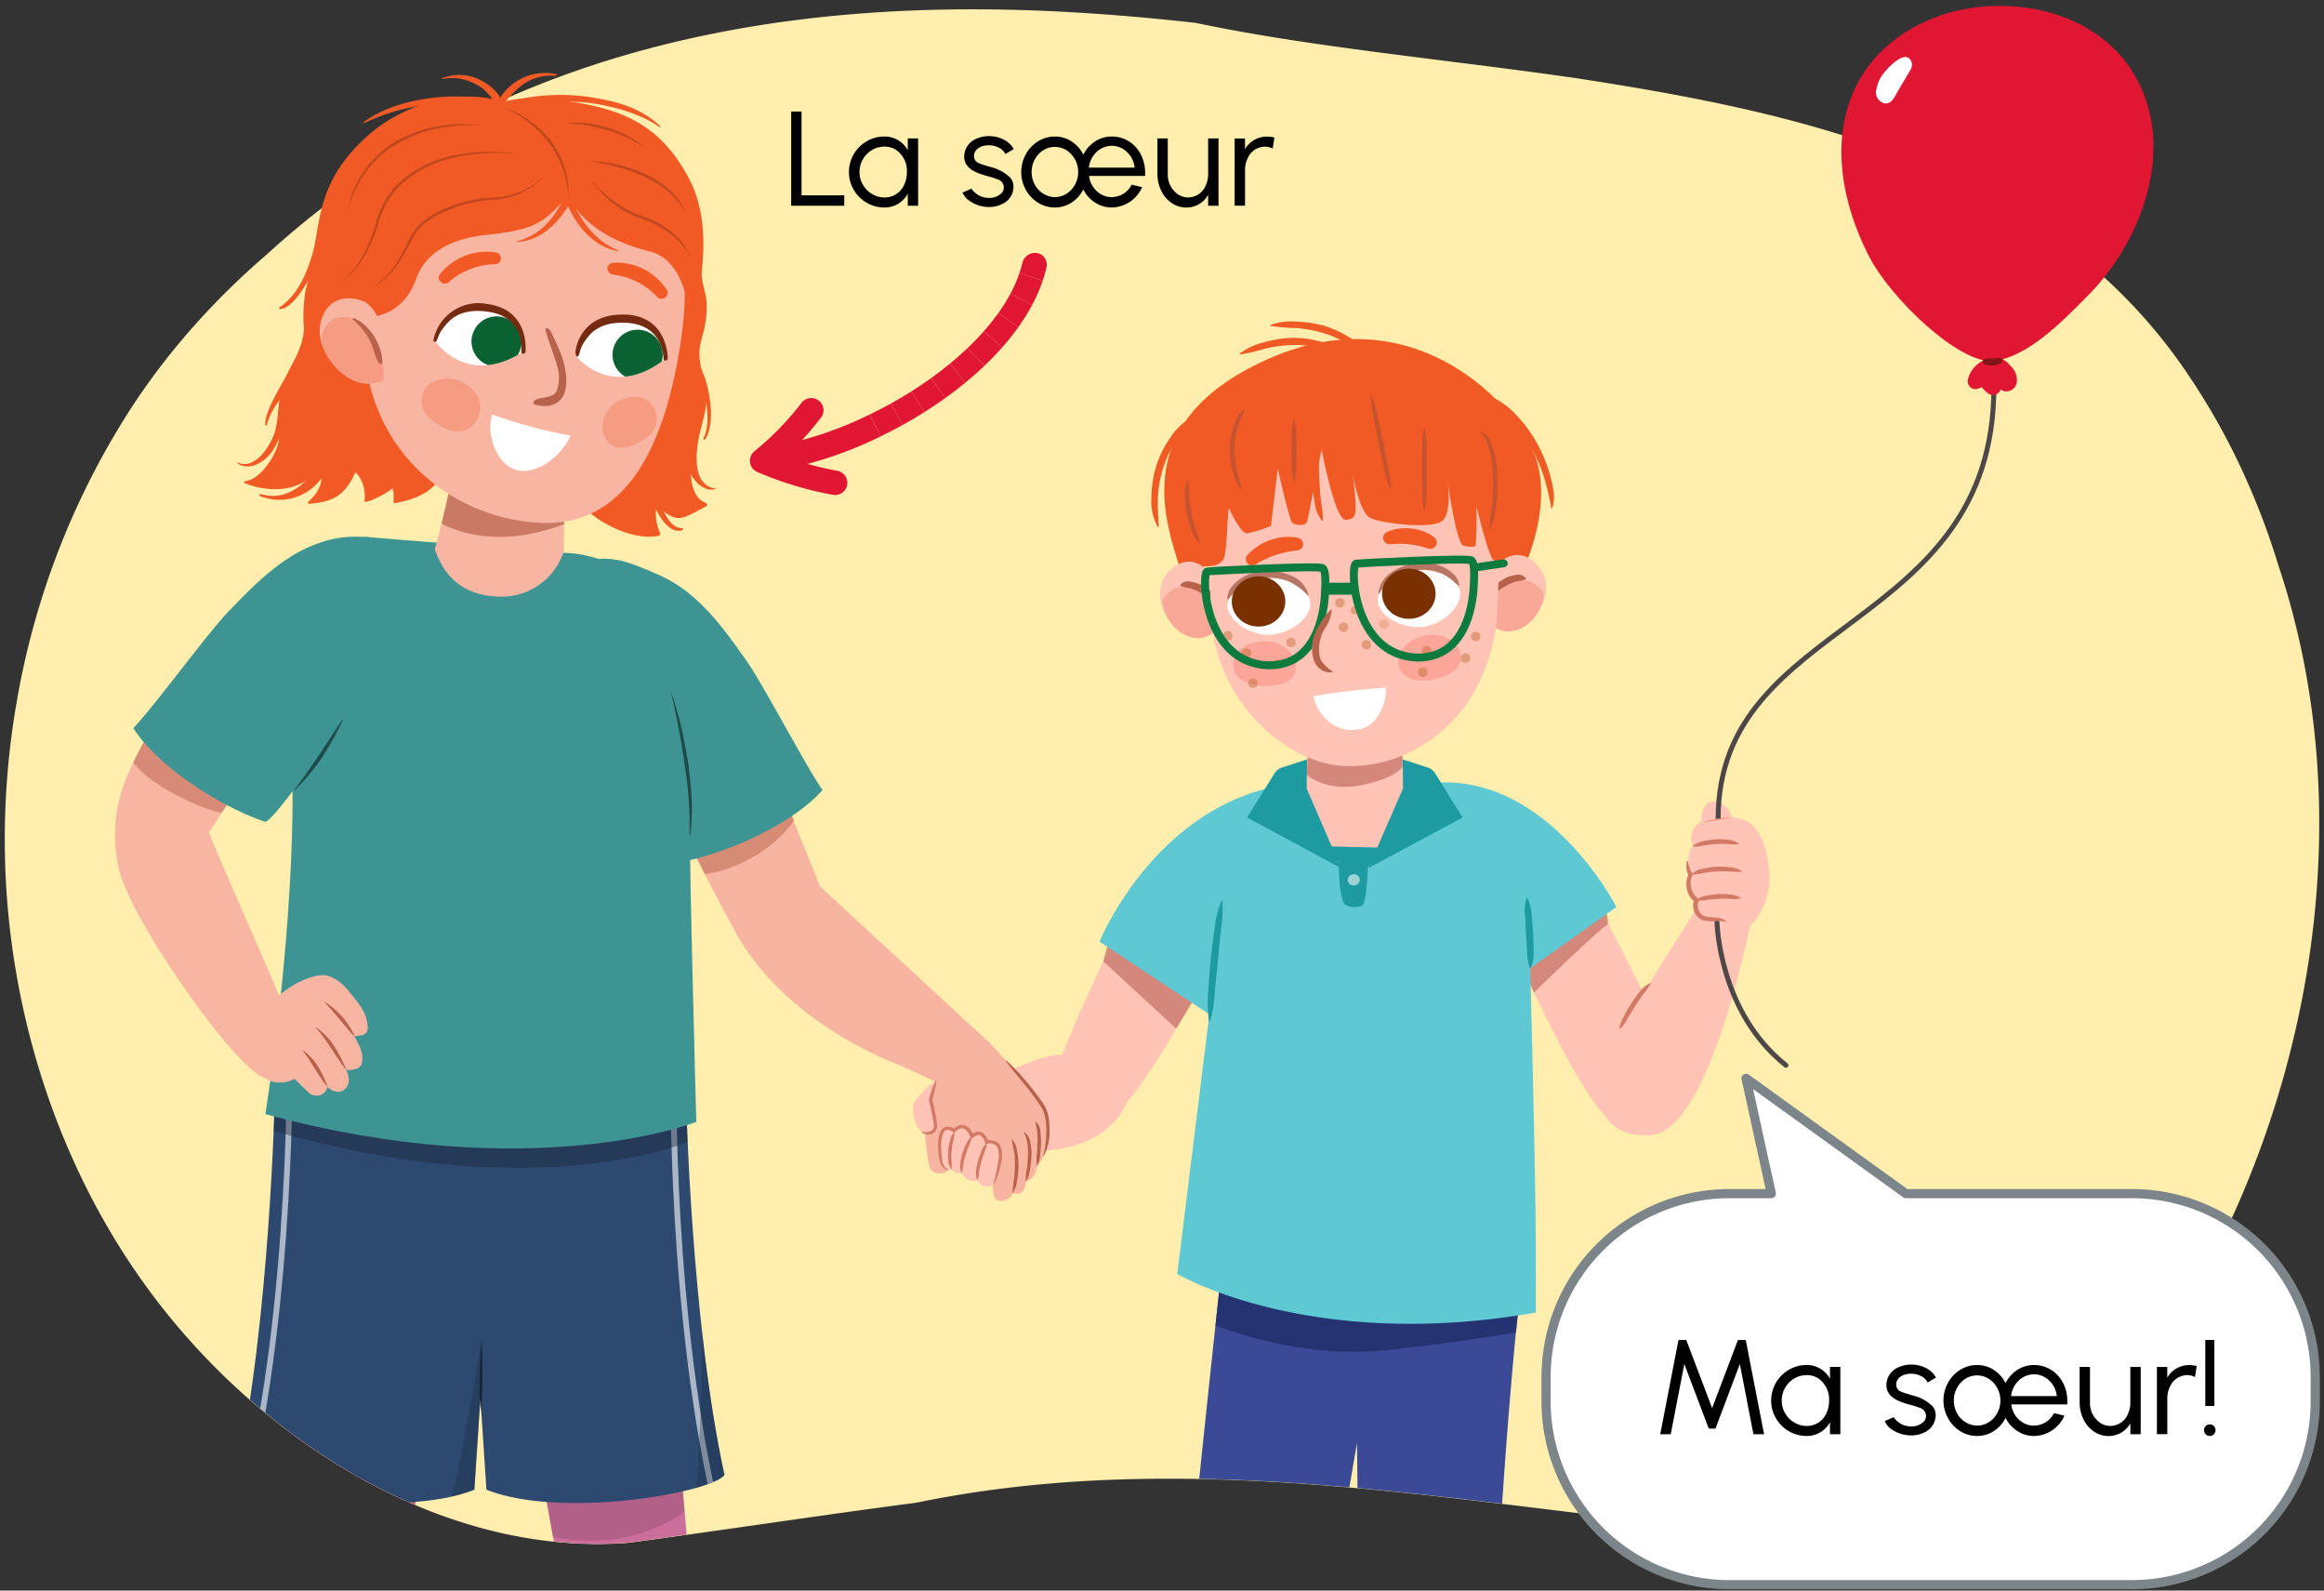 <svg xmlns="http://www.w3.org/2000/svg" xmlns:xlink="http://www.w3.org/1999/xlink" width="380" height="260" viewBox="0 0 380 260"><rect x="0" y="0" width="380" height="260" fill="#333333" stroke="none"/><defs><style>.cls-1,.cls-21,.cls-22,.cls-29,.cls-30,.cls-40,.cls-50,.cls-51{fill:none;}.cls-2{fill:#cc6e9c;}.cls-3{fill:#f8b5a2;}.cls-4{fill:#2e4970;}.cls-25,.cls-48,.cls-5{fill:#fff;}.cls-6{fill:#ffeeae;}.cls-7{clip-path:url(#clip-path);}.cls-8{fill:#ffc4b6;}.cls-9{fill:#c47166;opacity:0.73;}.cls-10{fill:#5ec8d3;}.cls-11{fill:#855025;}.cls-12{fill:#3b4a96;}.cls-13{fill:#253372;}.cls-14{fill:#f15a24;}.cls-15{fill:#f9a898;}.cls-16,.cls-37,.cls-47{fill:#b7624b;}.cls-17{fill:#f05a24;}.cls-18{fill:#fca69a;}.cls-19{fill:#b77665;}.cls-20{fill:#7a3100;}.cls-21,.cls-22{stroke:#0d7b3e;}.cls-21,.cls-22,.cls-29,.cls-48,.cls-50{stroke-linecap:round;}.cls-21,.cls-22,.cls-48,.cls-50{stroke-linejoin:round;}.cls-21{stroke-width:1.301px;}.cls-22{stroke-width:1.952px;}.cls-23{fill:#d37a66;}.cls-24{fill:#1e9aa1;}.cls-25{opacity:0.57;}.cls-26{fill:#c65330;}.cls-27,.cls-28{fill:#b55e23;}.cls-27{opacity:0.39;}.cls-28{opacity:0.21;}.cls-29,.cls-30{stroke:#4d4847;stroke-width:0.809px;}.cls-29,.cls-30,.cls-40,.cls-51{stroke-miterlimit:10;}.cls-31{fill:#f4896b;}.cls-32{clip-path:url(#clip-path-2);}.cls-33,.cls-34{fill:#995375;}.cls-33,.cls-37{opacity:0.5;}.cls-35{clip-path:url(#clip-path-3);}.cls-36{clip-path:url(#clip-path-4);}.cls-38{fill:#1f4a4a;}.cls-39{clip-path:url(#clip-path-5);}.cls-40{stroke:#abb6c6;stroke-width:0.944px;}.cls-41,.cls-42,.cls-43{fill:#172538;}.cls-41{opacity:0.4;}.cls-43{opacity:0.3;}.cls-44{fill:#3d9493;}.cls-45{fill:#f7b4a1;}.cls-46{clip-path:url(#clip-path-6);}.cls-47{opacity:0.7;}.cls-48{stroke:#7b858a;stroke-width:1.5px;}.cls-49{fill:#e01633;}.cls-50,.cls-51{stroke:#e01633;stroke-width:4px;}.cls-52{fill:#7f1517;}.cls-53{fill:#f69c83;}.cls-54{clip-path:url(#clip-path-7);}.cls-55{fill:#c1481d;}.cls-56{clip-path:url(#clip-path-8);}.cls-57{fill:#0a6232;}.cls-58{fill:#742b11;}.cls-59{clip-path:url(#clip-path-9);}</style><clipPath id="clip-path"><path class="cls-1" d="M2.812,114.261A128.357,128.357,0,0,1,21.779,66.179,113.91,113.91,0,0,1,31.808,53.166,124.127,124.127,0,0,1,43.5,41.687c37.42-34.194,84.879-42.4,131.829-39.68,6.726.38,13.445.982,20.174,1.733,12.6,2.653,26.446,4.4,40.7,6.2,7.128.9,14.358,1.8,21.585,2.849,36.728,5.658,77.139,14.2,100.151,48.687a110.9,110.9,0,0,1,8.46,14.942,120.775,120.775,0,0,1,6.163,16.068c12.393,37.147,6.649,78.694-10.445,112.436-7.329,14.5-16.714,24.634-27.444,31.525a74.643,74.643,0,0,1-17.019,8.046c-12.631,3.414-24.87,5.5-37.907,5.281-43.792-4.447-86.193-13.189-129.965-4.165q-7.744,1.011-15.534,2.123c-10.391,1.467-20.858,3-31.464,4.423-31.185,2.413-62.322-17.752-80.53-44.222C9.145,188.867,1.641,165.3.85,141.411A130.632,130.632,0,0,1,2.812,114.261Z"/></clipPath><clipPath id="clip-path-2"><path class="cls-2" d="M49.569,199.084s-8.31,94.768-9,105C47.363,308.235,57.08,306,57.08,306L75.738,201.961Z"/></clipPath><clipPath id="clip-path-3"><path class="cls-2" d="M107.759,199.084s8.31,94.768,9,105c-6.793,4.155-16.51,1.917-16.51,1.917L81.59,201.961Z"/></clipPath><clipPath id="clip-path-4"><path class="cls-3" d="M54.507,94.3s-21.683,5.605-33.552,32.165a24.6,24.6,0,0,0-1.466,15.8c1.873,7.572,16.387,28.866,22.592,33.3,5.767,4.118,4.892-7.668,4.892-9.076s-10.69-24.848-12.8-30.392c0,0,10.822-16.659,11.98-20s4.217-9.5,4.217-9.5Z"/></clipPath><clipPath id="clip-path-5"><path class="cls-4" d="M112.17,179.268l-33.616,1.315-33.617-1.315s-.81,36.756-6.3,61.846c2.5,3.037,26.944,7.192,38.93,2.4l.984-14.981.983,14.981c11.986,4.794,36.426.639,38.929-2.4C112.98,216.024,112.17,179.268,112.17,179.268Z"/></clipPath><clipPath id="clip-path-6"><path class="cls-3" d="M75.319,69.391A154.792,154.792,0,0,1,71.1,89.774c1.278,3.675,3.835,7.511,10.383,7.75a10.655,10.655,0,0,0,10.7-7.412L92.4,70.056Z"/></clipPath><clipPath id="clip-path-7"><path class="cls-3" d="M52.357,53.123c.706-4.006,3.8-5.111,7.054-3.889,1.731.649,3.452,4.328,3.769,6.661.113.83.616,5.927-.635,6.371-3.176,1.128-5.531-.074-7.547-2.133C53.408,58.508,51.9,55.712,52.357,53.123Z"/></clipPath><clipPath id="clip-path-8"><path class="cls-5" d="M94.355,58.4s5.855,7.061,14.477.223c0,0,.08-6.088-6.722-6.391A7.226,7.226,0,0,0,94.355,58.4Z"/></clipPath><clipPath id="clip-path-9"><path class="cls-5" d="M71.2,55.793s5.109,7.618,14.381,1.69c0,0,.7-6.048-6.038-7.04A7.229,7.229,0,0,0,71.2,55.793Z"/></clipPath></defs><g id="Guides_Delete_Me_" data-name="Guides (Delete Me)"><path class="cls-6" d="M2.812,114.279a128.392,128.392,0,0,1,18.966-48.09,114.143,114.143,0,0,1,10.03-13.015,124.137,124.137,0,0,1,11.7-11.48C80.924,7.5,128.383-.715,175.333,2.007c6.726.38,13.445.982,20.174,1.733,12.6,2.654,26.446,4.4,40.7,6.2,7.128.9,14.358,1.8,21.585,2.849,36.728,5.659,77.139,14.2,100.151,48.694a110.9,110.9,0,0,1,8.459,14.943A120.925,120.925,0,0,1,372.569,92.5c12.393,37.153,6.649,78.706-10.446,112.453-7.329,14.5-16.715,24.638-27.444,31.53a74.646,74.646,0,0,1-17.019,8.047c-12.631,3.414-24.871,5.5-37.908,5.282-43.791-4.448-86.192-13.19-129.964-4.165q-7.745,1.011-15.534,2.123c-10.391,1.467-20.858,3-31.465,4.424C71.6,254.605,40.468,234.438,22.26,207.964,9.144,188.9,1.64,165.327.849,141.432A130.661,130.661,0,0,1,2.812,114.279Z"/><g class="cls-7"><g id="prim"><path class="cls-8" d="M265.524,167.4l16.994-27.1,5.053,4.134s-6.966,40.19-17.531,41.108S259.093,174.519,265.524,167.4Z"/><path class="cls-8" d="M257.256,139.84s17.227,33.167,17.515,35.676-5.027,9.639-10.51,8.189S244.1,147.246,244.1,147.246Z"/><path class="cls-9" d="M247.113,152.778l3.674,9.492s11.024-10.717,11.943-11.023-1.838-7.349-1.838-7.349Z"/><path class="cls-8" d="M186.533,144.633s-8.7,17-12.929,27.98c-1.411,3.66-2.327,6.649-2.258,8.117.272,5.869,2.539,7.212,9.855,2.363s21.1-33.906,21.1-33.906Z"/><polygon class="cls-9" points="181.622 152.548 180.397 157.141 192.339 168.165 196.014 162.041 181.622 152.548"/><path class="cls-10" d="M179.785,153.926s9.952-24.65,33.836-26.028c8.957,1.608-13.933,39.195-13.933,39.195Z"/><path class="cls-10" d="M264.3,148.261s-11.674-22.889-31.272-20.133c-7.452,4.505,13.205,32.994,13.205,32.994Z"/><path class="cls-11" d="M195.006,203.921c4.558-.281,9.117-.256,13.676-.276l13.676-.044,13.676.046c4.558.014,9.117.015,13.675.274a.045.045,0,0,1,0,.089c-4.558.259-9.117.26-13.675.274l-13.676.046-13.676-.044c-4.559-.02-9.118,0-13.676-.276a.045.045,0,0,1,0-.089Z"/><path class="cls-12" d="M200.292,202.439s-7.34,66.01-11.4,114.238c14.5,2.661,18.831,1.378,18.831,1.378l14.163-82.179.88,81.72a38.334,38.334,0,0,0,19.291-1.378c2.795-75.328,6.469-104.571,6.469-104.571Z"/><path class="cls-13" d="M226.941,220.68c10.17-1.1,17.047-2.2,20.933-2.9.41-4.178.655-6.129.655-6.129l-36.093-6.89-12.606,1.872c-.266,2.43-.638,5.839-1.088,10.022C204.083,218.693,214.935,221.978,226.941,220.68Z"/><path class="cls-10" d="M250.213,158.213l-.421-2.182c-.053-8.107-5.391-25.9-16.42-28.133a192.656,192.656,0,0,0-20.823.345c-11.089,1.547-14.879,24.41-15,34.1h.624l-5.677,45.892s21.544,12.835,58.64,6.316C251.056,205.492,251.445,206.836,250.213,158.213Z"/><path class="cls-8" d="M228.872,115.5s.563,8.959.563,13.788c-1.464,4.124-13.124,5.22-15.842.615,0-5.157.481-10.913.481-10.913Z"/><path class="cls-8" d="M213.851,128.587,211.1,129.85l8.5,12.632,3.1.574s7.463-9.187,7.463-9.531,1.838-4.364,1.264-4.249-2.871-1.607-2.871-1.607Z"/><path class="cls-9" d="M213.927,122.922l-.306,3.675s3.215,3.062,9.339,1.684,6.393-3.139,6.393-3.139,0-4.057-.613-3.9S213.927,122.922,213.927,122.922Z"/><path class="cls-14" d="M193.426,94.546c-2.05-7.457-10.387-24.975,13.8-35.81s41,7.739,43.872,16.041-2.05,18.362-2.05,18.362S244,93,244,92.435s-1.914-12.522-1.914-12.522l-9.7-5.91L216.8,71.189l-3.28,3.236-10.524,5.628-6.15,10.835.136,5.487Z"/><path class="cls-8" d="M244.179,94.219c.718-3.321,4.465-4.995,7.32-1.737,3.192,3.641.043,9.8-4.295,10.106-1.64.116-3.316-1.026-4.567-2.473a10.451,10.451,0,0,1-1.357-1.995C240.146,95.918,244.179,94.219,244.179,94.219Z"/><path class="cls-15" d="M242.162,100.589c.044.053.085.108.13.16,1.251,1.448,2.927,2.59,4.567,2.473,2.993-.213,5.42-3.211,5.587-6.245-.019-.027-.034-.053-.053-.08C248.755,91.886,243.724,96.534,242.162,100.589Z"/><path class="cls-16" d="M249.48,94.668a5.256,5.256,0,0,1-1.463.366,6.67,6.67,0,0,0-1.331.52,13.463,13.463,0,0,0-1.31.726,2.774,2.774,0,0,1-1.486.644l-.1-.105a2.136,2.136,0,0,1,.968-1.385,7.523,7.523,0,0,1,1.4-.935,5.219,5.219,0,0,1,1.674-.506,1.59,1.59,0,0,1,1.686.539Z"/><path class="cls-8" d="M198.313,95.31c-.718-3.321-4.464-5-7.319-1.738-3.192,3.642-.043,9.8,4.295,10.106,1.64.117,3.316-1.025,4.566-2.473a10.353,10.353,0,0,0,1.357-1.994C202.346,97.008,198.313,95.31,198.313,95.31Z"/><path class="cls-15" d="M200.331,101.68c-.044.053-.085.107-.131.16-1.25,1.447-2.926,2.59-4.566,2.473-2.994-.214-5.42-3.211-5.588-6.246.019-.027.034-.053.054-.08C193.738,92.976,198.769,97.625,200.331,101.68Z"/><path class="cls-16" d="M192.968,95.622a1.593,1.593,0,0,1,1.687-.538,5.18,5.18,0,0,1,1.673.5,7.523,7.523,0,0,1,1.4.935,2.136,2.136,0,0,1,.968,1.386l-.1.105a2.778,2.778,0,0,1-1.486-.644,13.689,13.689,0,0,0-1.31-.727,6.689,6.689,0,0,0-1.331-.519,5.253,5.253,0,0,1-1.463-.367Z"/><path class="cls-17" d="M219.088,57.745c-1.469-.222-2.7-.771-4.057-1.033a17.315,17.315,0,0,0-4.084-.294,21.269,21.269,0,0,0-4.086.575,32.44,32.44,0,0,1-4.112.965l-.058-.131A10,10,0,0,1,206.6,55.98a18.491,18.491,0,0,1,4.3-.738,15.62,15.62,0,0,1,4.366.439,8,8,0,0,1,3.889,1.936Z"/><path class="cls-17" d="M223.369,58.119c-1.335-.659-2.343-1.561-3.556-2.229a17.385,17.385,0,0,0-3.8-1.548,21.483,21.483,0,0,0-4.071-.722,32.82,32.82,0,0,1-4.218-.352l-.014-.142A10.009,10.009,0,0,1,212,52.575a18.617,18.617,0,0,1,4.326.634,15.665,15.665,0,0,1,4.023,1.772,8.1,8.1,0,0,1,3.118,3.037Z"/><path class="cls-17" d="M189.327,86.2a8.919,8.919,0,0,1-1.048-5.041,17.749,17.749,0,0,1,.826-5.126,17.134,17.134,0,0,1,2.35-4.641,10.25,10.25,0,0,1,3.84-3.425l.089.112c-.995,1.425-2.171,2.529-3.07,3.911a18.264,18.264,0,0,0-2.088,4.4,19.13,19.13,0,0,0-.891,4.807,23.991,23.991,0,0,0,.017,2.458l.109,2.493Z"/><path class="cls-17" d="M253.641,83.074a25.037,25.037,0,0,0-.539-2.662c-.2-.88-.43-1.755-.707-2.617a27.361,27.361,0,0,0-2.207-4.95,25.047,25.047,0,0,0-3.129-4.4c-1.235-1.33-2.642-2.4-3.988-3.735l.071-.124a11.891,11.891,0,0,1,4.677,3.14,22.827,22.827,0,0,1,3.394,4.543,24.348,24.348,0,0,1,2.191,5.215,20.235,20.235,0,0,1,.608,2.77,5.709,5.709,0,0,1-.231,2.853Z"/><path class="cls-8" d="M244.815,100.034c-.764,15.044-11.959,25.608-24.875,25.186-9.407-.308-21.494-10.423-22-25.468-.514-15.2,6.11-28.561,22.041-28.019C245.361,72.6,245.586,84.845,244.815,100.034Z"/><path class="cls-14" d="M226.764,86.969a6.9,6.9,0,0,1,1.95-.55,8.152,8.152,0,0,1,2.035-.027,7.77,7.77,0,0,1,3.759,1.434,1.051,1.051,0,0,1-.942,1.844l-.041-.013a15.7,15.7,0,0,0-3.064-.678,14.333,14.333,0,0,0-1.553-.086c-.522,0-1.044.038-1.582.076l-.045,0a1.052,1.052,0,0,1-.517-2Z"/><path class="cls-14" d="M203.963,90.733a9.349,9.349,0,0,1,6.028-2.946,7.7,7.7,0,0,1,2.278.145,1.035,1.035,0,0,1-.091,2.033l-.041,0c-.618.087-1.22.161-1.81.293a16,16,0,0,0-1.742.46,15.481,15.481,0,0,0-3.29,1.558l-.026.016a1.03,1.03,0,0,1-1.306-1.564Z"/><path class="cls-18" d="M211.877,109.039c0,2.331-2.264,3.095-5.057,3.095s-5.194-1.186-5.194-3.517,2.4-3.8,5.194-3.8S211.877,106.707,211.877,109.039Z"/><path class="cls-18" d="M238.8,106.911c.485,2.278-1.568,3.523-4.3,4.138s-5.319-.014-5.8-2.291,1.555-4.24,4.283-4.856S238.315,104.634,238.8,106.911Z"/><path class="cls-5" d="M238.769,96.78c.236,2.4-2.95,5.4-6.257,5.7s-6.971-1.728-7.207-4.128,2.415-4.9,5.722-5.193S238.532,94.379,238.769,96.78Z"/><path class="cls-19" d="M238.473,95.773a15.242,15.242,0,0,0-1.459-1.251,6.188,6.188,0,0,0-1.6-.912,7.711,7.711,0,0,0-3.672-.391,8.464,8.464,0,0,0-3.554,1.13,9.982,9.982,0,0,0-2.668,2.678l-.007.009a.073.073,0,0,1-.1.017.078.078,0,0,1-.03-.062,4.623,4.623,0,0,1,2.24-3.5,8.7,8.7,0,0,1,3.988-1.428,7.768,7.768,0,0,1,4.22.557,6.4,6.4,0,0,1,1.806,1.19,2.981,2.981,0,0,1,.972,1.91.075.075,0,0,1-.128.058Z"/><path class="cls-5" d="M214.762,113.82a107.605,107.605,0,0,1,11.7-1.407c.518.148-.148,6.07-4.293,6.81S215.355,116.559,214.762,113.82Z"/><path class="cls-14" d="M216.1,73.444s2.181,11.758,3.975,11.534,1.918-.479,1.115-7.456c0,0,1.158,6.659,2.985,7.175,1.322.767,9.472,1.811,11.465.579s.984-7.088.984-7.088,1.451,10.537,2.612,10.955a3.533,3.533,0,0,0,1.684.221.456.456,0,0,0,.382-.434,53.452,53.452,0,0,0,.094-5.922c-.182-1.488,1.936,8.182,2.87,8.583s2.87-.985,2.87-.985a26.545,26.545,0,0,1,.29-5.47c.474-3.261-12.692-17.738-30.221-17.746S191.41,82.251,191.3,84.88c-.068,1.565,2.51,3.471,5.684,7.7,0,0,3.019.2,3.281-1.829s.2-1.156.2-1.156l.41-6.671s1.927,4.3,3.025,4.258a18.8,18.8,0,0,0,3.91-1.221l1.123-9.349s1.825,8.179,2.335,8.78,2.291.6,2.476-.179S216.1,73.444,216.1,73.444Z"/><path class="cls-17" d="M215.3,72.883a8.889,8.889,0,0,1,.347,3.087c.034,1.021.057,2.04.126,3.053.045,1.014.119,2.026.238,3.025a17.714,17.714,0,0,1,.309,3.044l-.133.054a5.4,5.4,0,0,1-1.21-2.935,23.634,23.634,0,0,1-.379-3.124c-.048-1.044-.06-2.086-.007-3.126a6.841,6.841,0,0,1,.566-3.089Z"/><ellipse class="cls-20" cx="230.359" cy="97.052" rx="4.378" ry="4.105"/><path class="cls-5" d="M200.691,99.035c.117,2.409,3.707,4.912,7.022,4.722s6.644-2.729,6.527-5.138-3.106-4.491-6.42-4.3S200.574,96.626,200.691,99.035Z"/><path class="cls-19" d="M200.7,97.962a2.975,2.975,0,0,1,.683-2.032,6.407,6.407,0,0,1,1.612-1.441,7.76,7.76,0,0,1,4.094-1.167,8.69,8.69,0,0,1,4.154.829,4.626,4.626,0,0,1,2.727,3.137.073.073,0,0,1-.124.064l-.008-.009a9.961,9.961,0,0,0-3.031-2.259,8.469,8.469,0,0,0-3.681-.6,7.708,7.708,0,0,0-3.576.924,6.166,6.166,0,0,0-1.451,1.136A15.271,15.271,0,0,0,200.837,98l0,0a.075.075,0,0,1-.135-.038Z"/><ellipse class="cls-20" cx="205.785" cy="98.315" rx="4.378" ry="4.105"/><line class="cls-21" x1="245.874" y1="92.084" x2="241.159" y2="92.77"/><line class="cls-21" x1="217.207" y1="96.234" x2="220.897" y2="96.234"/><line class="cls-22" x1="217.207" y1="96.234" x2="220.897" y2="96.234"/><path class="cls-23" d="M264.792,168.183a5.47,5.47,0,0,1,.788-2.158c.345-.68.729-1.339,1.134-1.987a18.241,18.241,0,0,1,1.353-1.862,4.194,4.194,0,0,1,1.79-1.474l.06.074a15.777,15.777,0,0,1-1.3,1.829c-.435.6-.847,1.22-1.241,1.854s-.792,1.268-1.181,1.909a7.166,7.166,0,0,1-1.317,1.856Z"/><path class="cls-24" d="M197.7,166.936a18.143,18.143,0,0,1-.117-4.992c.086-1.658.219-3.312.371-4.965.176-1.651.357-3.3.613-4.946a16.816,16.816,0,0,1,1.2-4.857l.141.027a26.618,26.618,0,0,1-.3,4.962l-.481,4.928-.489,4.932a20.9,20.9,0,0,1-.793,4.919Z"/><path class="cls-24" d="M249.749,146.839a6.411,6.411,0,0,1,.684,2.805c.113.945.181,1.895.247,2.846.043.951.077,1.905.062,2.862a5.93,5.93,0,0,1-.457,2.865l-.143-.008a8.487,8.487,0,0,1-.446-2.827l-.191-2.825-.126-2.836a6.8,6.8,0,0,1,.227-2.87Z"/><path class="cls-24" d="M220.377,148.117a4.148,4.148,0,0,0,2.2,0c1.148-.124,1.148-9.244,1.148-9.244l-4.785-.1S218.54,147.868,220.377,148.117Z"/><path class="cls-24" d="M239.151,133.64l-4.481-7.219a2.262,2.262,0,0,0-1.227-.96l-4.09-1.323.06,4.733-4.226,9.687-7.435-.193-4.1-9.464.061-4.763-4.091,1.323a2.262,2.262,0,0,0-1.227.96l-4.481,7.219,15.368,8.267-.507-1.17,4.181,1.553.937-.775-.171.392Z"/><ellipse class="cls-25" cx="221.353" cy="143.821" rx="0.995" ry="0.919"/><path class="cls-26" d="M224.232,64.5a18.461,18.461,0,0,1,1.095,3.844l.85,3.9.755,3.914a19.492,19.492,0,0,1,.515,3.964l-.093.019a19.486,19.486,0,0,1-1.093-3.845l-.852-3.894-.757-3.914a18.342,18.342,0,0,1-.513-3.964Z"/><path class="cls-26" d="M232.96,70.024a13.094,13.094,0,0,1,.3,3.33l.041,3.33-.044,3.33a13.861,13.861,0,0,1-.3,3.331h-.095a13.862,13.862,0,0,1-.3-3.331l-.043-3.33.04-3.33a13.1,13.1,0,0,1,.305-3.33Z"/><path class="cls-26" d="M211.64,68.608a7.625,7.625,0,0,1,.3,2.526c.029.842.033,1.685.041,2.527-.009.842-.015,1.684-.044,2.526a8.037,8.037,0,0,1-.3,2.526h-.095a8.037,8.037,0,0,1-.3-2.526c-.029-.842-.036-1.684-.044-2.526.008-.842.012-1.685.04-2.527a7.626,7.626,0,0,1,.3-2.526Z"/><path class="cls-26" d="M203.553,66.839c-.4,1.1-.9,2.095-1.2,3.188a13.024,13.024,0,0,0-.494,3.322,14.256,14.256,0,0,0,.328,3.354c.221,1.116.655,2.151.85,3.33l-.086.041a7.812,7.812,0,0,1-.9-1.525,12.85,12.85,0,0,1-.543-1.687,13.18,13.18,0,0,1-.433-3.53,12.144,12.144,0,0,1,.606-3.512,6.292,6.292,0,0,1,1.8-3.041Z"/><path class="cls-26" d="M194.3,78.3a22.058,22.058,0,0,1,.153,2.7,21.436,21.436,0,0,0,.335,2.648,22.107,22.107,0,0,0,.634,2.595,19.46,19.46,0,0,1,.787,2.593l-.084.045a6.229,6.229,0,0,1-1.363-2.413,16.73,16.73,0,0,1-.745-2.677,16.149,16.149,0,0,1-.267-2.767,5.613,5.613,0,0,1,.456-2.738Z"/><path class="cls-26" d="M243.434,86.538c.136-.682.179-1.374.284-2.054.089-.685.19-1.368.254-2.058a33.134,33.134,0,0,0,.133-4.142,19.522,19.522,0,0,0-.4-4.091,11.131,11.131,0,0,0-.615-1.925,1.779,1.779,0,0,0-.208-.453l-.227-.45c-.159-.3-.392-.532-.584-.843l.057-.077A3.874,3.874,0,0,1,243.63,72a8.77,8.77,0,0,1,.74,2.034,20.224,20.224,0,0,1,.519,4.231,33.036,33.036,0,0,1-.232,4.232,9.412,9.412,0,0,1-1.138,4.081Z"/><path class="cls-8" d="M160.722,176.757c4.723-1.415,10.033-5.3,15.2-4.138,0,0,12.794-.947,8.056,8.214s-18.207,7.139-18.207,7.139Z"/><circle class="cls-27" cx="221.499" cy="99.755" r="0.649"/><circle class="cls-27" cx="219.093" cy="98.534" r="0.777"/><circle class="cls-27" cx="223.408" cy="105.392" r="0.777"/><circle class="cls-27" cx="219.685" cy="102.531" r="0.777"/><circle class="cls-27" cx="200.76" cy="103.925" r="0.777"/><circle class="cls-27" cx="233.305" cy="106.38" r="0.777"/><circle class="cls-27" cx="232.639" cy="109.896" r="0.777"/><circle class="cls-27" cx="239.634" cy="107.565" r="0.777"/><circle class="cls-27" cx="211.098" cy="105.011" r="0.777"/><circle class="cls-27" cx="204.88" cy="111.673" r="0.777"/><circle class="cls-27" cx="203.807" cy="106.75" r="0.777"/><circle class="cls-27" cx="208.841" cy="108.564" r="0.777"/><circle class="cls-28" cx="226.31" cy="102.05" r="0.777"/><circle class="cls-27" cx="241.295" cy="104.04" r="0.777"/><path class="cls-21" d="M216.66,96.516s.274-3.236-.41-3.658-17.9.422-18.861.562-.683,14.915,9.978,15.337C216.8,108.9,216.66,96.516,216.66,96.516Z"/><path class="cls-21" d="M240.988,95.25s.273-3.237-.41-3.659-17.9.422-18.861.563-.683,14.915,9.977,15.337C241.125,107.632,240.988,95.25,240.988,95.25Z"/><path class="cls-16" d="M217.751,99.71a5.772,5.772,0,0,1-1.049,2.9,7.05,7.05,0,0,0-.966,2.608,6.13,6.13,0,0,0-.031,1.377,4.082,4.082,0,0,0,.265,1.283,5.57,5.57,0,0,0,1.931,1.86l-.022.141a2.725,2.725,0,0,1-2.844-1.529,4.55,4.55,0,0,1-.46-1.639,7.293,7.293,0,0,1-.007-1.645,7.159,7.159,0,0,1,1.224-2.992,10.638,10.638,0,0,1,1.828-2.424Z"/><path class="cls-8" d="M278.272,136.7c0-.964-.059-1.927-.059-2.89a3.112,3.112,0,0,1,.694-2.179,2.093,2.093,0,0,1,2.536-.337,4.031,4.031,0,0,1,1.682,2.161,7.773,7.773,0,0,1-.077,5.159,1.1,1.1,0,0,1-1.3.8c-.016.428-.017.857-.039,1.285a1.261,1.261,0,0,1-1.983,1.046,8.617,8.617,0,0,1-.311.94c-.172.42-.953.595-1.039,0A40.643,40.643,0,0,1,278.272,136.7Z"/><path class="cls-8" d="M276.837,138.324a2.985,2.985,0,0,1,1.765-4.172c1.725-.614,5.005-.881,6.92.041,3.465,1.667,3.954,8.295,3.768,10.1a11.132,11.132,0,0,1-3.78,7.721c-1.033.848-3.1.331-3.744.64-2.015.973-.35-.982-1.172-1.823-.309-.316-.886-.116-1.283-.307a2.945,2.945,0,0,1-1.222-1.032,2.637,2.637,0,0,1-.237-2.5c-.046.1-.933-1.034-.984-1.131a2.884,2.884,0,0,1-.367-2.642,2.23,2.23,0,0,0,.11-.3c-.013-.019-.033-.03-.043-.052C275.6,140.65,276.342,138.546,276.837,138.324Z"/><path class="cls-29" d="M280.739,150.6s.224,14.771,11.286,23.537"/><path class="cls-30" d="M280.933,133.873c0-33.218,45.093-30.383,45.093-70.653"/><path class="cls-23" d="M276.82,138.28a3.422,3.422,0,0,1,1.777-.789,12.044,12.044,0,0,1,1.919-.288,10.3,10.3,0,0,1,1.947.061,3.358,3.358,0,0,1,1.845.628l-.025.092a7.634,7.634,0,0,1-1.88-.025,14.609,14.609,0,0,0-1.836.027c-.613.032-1.224.106-1.834.2a6.21,6.21,0,0,1-1.879.187Z"/><path class="cls-23" d="M276.592,142.866a3.783,3.783,0,0,1,1.943-.876,11.858,11.858,0,0,1,2.106-.315,11.5,11.5,0,0,1,2.131.077,4.056,4.056,0,0,1,2.027.648l-.024.093a8.97,8.97,0,0,1-2.067-.046,15.65,15.65,0,0,0-2.02.011,17.05,17.05,0,0,0-2.012.222,8.778,8.778,0,0,1-2.046.274Z"/><path class="cls-23" d="M277.434,147.092a3.2,3.2,0,0,1,1.724-.707,12.087,12.087,0,0,1,1.839-.232,11.284,11.284,0,0,1,1.856.07,3.344,3.344,0,0,1,1.776.559l-.02.094a5.974,5.974,0,0,1-1.809.042c-.589-.02-1.178-.019-1.766.019-.588.018-1.176.075-1.763.143a5.557,5.557,0,0,1-1.806.1Z"/><path class="cls-23" d="M275.942,140.665c.1.39.206.771.314,1.133a2.884,2.884,0,0,0,.429.939l.124.154-.084.194a3.154,3.154,0,0,0,.914,3.756l.26.175-.123.3a1.881,1.881,0,0,0-.028,1.459,1.845,1.845,0,0,0,1.036,1.017,8.987,8.987,0,0,0,1.7.189,5.7,5.7,0,0,1,.923.153,1.365,1.365,0,0,1,.826.517l-.073.062a3.961,3.961,0,0,0-1.695-.127,7.175,7.175,0,0,1-1.891-.127,2.5,2.5,0,0,1-1.521-1.386,2.659,2.659,0,0,1,0-2.057l.136.471a3.492,3.492,0,0,1-1.369-2.173,4.051,4.051,0,0,1,.315-2.509l.04.347a2.453,2.453,0,0,1-.428-1.253,3.612,3.612,0,0,1,.1-1.231Z"/><path class="cls-31" d="M283.175,133.629a16.88,16.88,0,0,0-4.888.833"/></g><polygon class="cls-3" points="52.847 328.195 71.593 221.946 48.884 215.583 39.263 327.487 52.847 328.195"/><path class="cls-2" d="M49.569,199.084s-8.31,94.768-9,105C47.363,308.235,57.08,306,57.08,306L75.738,201.961Z"/><g class="cls-32"><path class="cls-33" d="M44.806,236.927l-.8,9.11s8.95,8.555,24.26,4.921L69.9,238.526Z"/></g><path class="cls-34" d="M47.44,259.642q.093,2.07.107,4.142H47.5a4.035,4.035,0,0,1-.333-1.027c-.075-.344-.078-.689-.12-1.033.022-.346.01-.691.065-1.038a3.99,3.99,0,0,1,.282-1.043Z"/><polygon class="cls-3" points="104.481 328.195 85.735 221.946 108.444 215.583 118.064 327.487 104.481 328.195"/><path class="cls-2" d="M107.759,199.084s8.31,94.768,9,105c-6.793,4.155-16.51,1.917-16.51,1.917L81.59,201.961Z"/><g class="cls-35"><path class="cls-33" d="M112.522,236.927l.8,9.11s-8.95,8.555-24.26,4.921l-1.63-12.432Z"/></g><path class="cls-3" d="M54.507,94.3s-21.683,5.605-33.552,32.165a24.6,24.6,0,0,0-1.466,15.8c1.873,7.572,16.387,28.866,22.592,33.3,5.767,4.118,4.892-7.668,4.892-9.076s-10.69-24.848-12.8-30.392c0,0,10.822-16.659,11.98-20s4.217-9.5,4.217-9.5Z"/><g class="cls-36"><path class="cls-37" d="M43.527,123.06c-2.081-1.558-6.3,2.228-8.616,1.1-2.036-.993-2.359-6.731-4.089-8.2-1.665-1.419-2.852-3.388-5.22-3.421-1.919-.027-5.352,5.884-5.276,8.21.165,5,6.69,8.392,10.33,10.118,2.5,1.185,7.286,3.221,10.244,1.724C42.694,131.68,45.206,124.315,43.527,123.06Z"/></g><path class="cls-38" d="M112.758,136.759q-.175-6.669-.246-13.339h.061c.128.554.189,1.109.285,1.663l.176,1.665c.116,1.109.15,2.221.183,3.332.009,1.112.016,2.223-.059,3.337l-.114,1.67c-.077.557-.117,1.114-.225,1.672Z"/><path class="cls-4" d="M112.17,179.268l-33.616,1.315-33.617-1.315s-.81,36.756-6.3,61.846c2.5,3.037,26.944,7.192,38.93,2.4l.984-14.981.983,14.981c11.986,4.794,36.426.639,38.929-2.4C112.98,216.024,112.17,179.268,112.17,179.268Z"/><g class="cls-39"><path class="cls-40" d="M47.367,171.683s.63,41.039-7.36,73.385"/><path class="cls-40" d="M110.122,174.837s-.631,41.039,7.36,73.385"/><path class="cls-41" d="M114.248,178.813l.319,7.032s-25.41,12.465-72.554-1.758l.16-6.872Z"/><path class="cls-42" d="M78.557,232.538c-.166-2.24-.149-4.477-.147-6.715.056-2.237.1-4.475.324-6.709.167,2.24.149,4.477.147,6.715C78.823,228.066,78.781,230.3,78.557,232.538Z"/><path class="cls-43" d="M78.61,219.54S76.266,235.1,73.6,245.856l5.327-.214Z"/><path class="cls-43" d="M120.176,241.79l-6.393,2.557s2.131-26.954.32-40.059Z"/></g><path class="cls-44" d="M92.208,90.382s20.6-.608,20.393,27.126c-.131,17.4,1.256,65.885,1.256,65.885s-26.863,10.572-70.469-1.276c0,0,6.126-37.468,4.007-64.864C45.266,89.714,60.826,87.858,60.826,87.858Z"/><path class="cls-44" d="M47.736,90.881c-3.956,2.423-7.221,5.8-10.439,9.144-3.31,3.436-12.186,15.566-15.5,19,4.058,6.35,14.357,12.9,21.506,15.284,1.52.507,17.552-23.317,21.574-30.488.853-1.522,1.8-6.485,1.979-8.221a7.538,7.538,0,0,0-4.525-7.372,8.793,8.793,0,0,0-3.28-.468,17.229,17.229,0,0,0-5.494.572A22.251,22.251,0,0,0,47.736,90.881Z"/><path class="cls-38" d="M48.115,129.176c.333-.5.7-.961,1.034-1.453.355-.47.7-.94,1.037-1.422.666-.962,1.346-1.906,1.985-2.88.66-.961,1.275-1.951,1.928-2.928l.956-1.484c.345-.484.648-.991,1.009-1.473l.056.026a48.192,48.192,0,0,1-3.44,6.2,35.709,35.709,0,0,1-4.522,5.457Z"/><path class="cls-45" d="M112.154,136.795c1.706,3.73,4.928,9.543,7.692,14.834,8.293,15.874,27.214,22.46,27.214,22.46l8.807,4.059,6.158-7.473-27.944-25.786-6.622-16.452Z"/><path class="cls-3" d="M75.319,69.391A154.792,154.792,0,0,1,71.1,89.774c1.278,3.675,3.835,7.511,10.383,7.75a10.655,10.655,0,0,0,10.7-7.412L92.4,70.056Z"/><g class="cls-46"><path class="cls-47" d="M95.183,78.188,72.027,75.913l-2.661,7.842s8.857,8.405,25.445.864Z"/></g><path class="cls-34" d="M109.935,259.644q-.013,2.071-.107,4.141h-.047a4.044,4.044,0,0,1-.28-1.043c-.057-.347-.042-.692-.067-1.038.04-.344.046-.69.119-1.033a4,4,0,0,1,.335-1.028Z"/><path class="cls-37" d="M115.247,142.886c5.709-.743,11.814-4.595,14.589-8.768l-2.119-5.015-15.964,6.365Z"/><path class="cls-3" d="M57.541,162.656c-1.22-1.512-2.2-2.669-4.118-3.181-2.017-.538-7.976,1.926-10.581,6.616a10.573,10.573,0,0,0-.761,8.141l.019-.01a6.608,6.608,0,0,0,.264.628c1.706,3.492,5.613,1.644,5.805,1.5.444.443,1.885,1.886,2.341,2.283a1.855,1.855,0,0,0,2.609-.128,1.746,1.746,0,0,0,.427-.851c.082.076.161.156.247.227,1.726,1.44,3.833.022,3.1-2.261a4.82,4.82,0,0,0-.312-.776,2.271,2.271,0,0,0,.923.042c1.294-.212,1.718-.561,1.748-1.932.029-1.216-.615-2.189-1.289-3.555.982-.191,2.418.067,2.13-1.987S58.752,164.162,57.541,162.656Z"/><path class="cls-16" d="M57.933,169.407c-.241-.228-.43-.477-.659-.7-.2-.241-.4-.479-.6-.709L55.5,166.6c-.372-.475-.783-.908-1.165-1.382-.2-.231-.4-.462-.616-.677-.189-.259-.43-.446-.634-.717l.03-.053a12.794,12.794,0,0,1,4.876,5.608Z"/><path class="cls-16" d="M56.551,174.852c-.243-.287-.436-.59-.665-.875-.2-.3-.4-.6-.6-.886l-1.167-1.754c-.376-.585-.769-1.155-1.168-1.718a8.081,8.081,0,0,0-.642-.818c-.206-.295-.466-.52-.713-.809l.029-.054a9.53,9.53,0,0,1,3,3.063,23.41,23.41,0,0,1,1.983,3.828Z"/><path class="cls-16" d="M53.577,177.65a8.065,8.065,0,0,1-1.136-1.485c-.346-.49-.639-1-.962-1.488L50.54,173.2a8.645,8.645,0,0,0-.509-.718c-.154-.268-.364-.472-.542-.749l.034-.051A9.02,9.02,0,0,1,52,174.351a17.289,17.289,0,0,1,.873,1.6q.2.411.375.833a2.474,2.474,0,0,1,.273.861Z"/><path class="cls-44" d="M113.122,97.387c3.544,2.994,6.259,6.829,8.934,10.619,2.751,3.9,9.688,17.232,12.439,21.13-4.972,5.663-16.145,10.579-23.572,11.852-1.579.27-13.818-25.706-16.708-33.4-.613-1.634-.8-6.683-.712-8.426.155-3.171.912-6.83,3.875-7.688a8.8,8.8,0,0,1,3.314.033c1.852.176,5.354,1.734,7.058,2.484A22.288,22.288,0,0,1,113.122,97.387Z"/><path class="cls-38" d="M109.843,113.451a52.927,52.927,0,0,1,1.614,5.686c.446,1.92.779,3.862,1.1,5.809.228,1.959.479,3.919.539,5.9a32.431,32.431,0,0,1-.273,5.918l-.061,0a65.131,65.131,0,0,0-.812-11.724q-.831-5.826-2.163-11.568Z"/><path class="cls-45" d="M153.487,175.077a59.237,59.237,0,0,0-2.278,7.575A35.945,35.945,0,0,0,152,190.8c.384,1.343,2.653,1.207,3.061.423s-.477-5.435,1-6.131,6.539,3.159,6.648,4.974-.7,3.967-.151,5.452,2.671.712,3.052-.525c2.172.781,2.16-1.951,2.16-1.951s1.512-.091,1.821-2.538c1.733-1.47,2.1-5.7,1.482-8.4s-9.691-12.058-9.691-12.058Z"/><path class="cls-16" d="M165.576,194.984a13.4,13.4,0,0,1,.23-2.207,18.435,18.435,0,0,0,.145-2.187,13.6,13.6,0,0,0-.112-2.174c-.115-.721-.309-1.4-.4-2.162a.036.036,0,0,1,.031-.042.039.039,0,0,1,.034.013,4.537,4.537,0,0,1,.84,2.108,13.9,13.9,0,0,1,.193,2.266,17.831,17.831,0,0,1-.221,2.252,5.46,5.46,0,0,1-.673,2.153.035.035,0,0,1-.051.011A.037.037,0,0,1,165.576,194.984Z"/><path class="cls-16" d="M167.735,193.034a9.2,9.2,0,0,1,.177-2.038,19.178,19.178,0,0,0,.158-2.01A9.311,9.311,0,0,0,168,187a7.929,7.929,0,0,0-.565-1.882.037.037,0,0,1,.017-.05.038.038,0,0,1,.036,0,2.592,2.592,0,0,1,1.017,1.84,9.744,9.744,0,0,1,.157,2.1,18.211,18.211,0,0,1-.234,2.066,5.144,5.144,0,0,1-.619,1.979.037.037,0,0,1-.052.012A.042.042,0,0,1,167.735,193.034Z"/><path class="cls-16" d="M169.556,190.5a6.18,6.18,0,0,1,0-1.827c.043-.6.066-1.2.074-1.8a14.72,14.72,0,0,0-.029-1.784,11.16,11.16,0,0,0-.328-1.722l0,0a.037.037,0,0,1,.057-.04,2.356,2.356,0,0,1,.783,1.707,15.06,15.06,0,0,1,.106,1.857c-.026.616-.079,1.227-.147,1.836a4.516,4.516,0,0,1-.444,1.791.038.038,0,0,1-.052.014A.035.035,0,0,1,169.556,190.5Z"/><path class="cls-8" d="M153.091,176.517s-3.233,2.553-3.665,3.913.233,3.885,1.3,4.539a1.407,1.407,0,0,0,2.219-.646c.161-.728-.787-4.57-.787-4.57Z"/><path class="cls-8" d="M155.05,190.579a2.143,2.143,0,0,0,2.2,1.129,1.994,1.994,0,0,0,2.594,1.2,1.706,1.706,0,0,0,2.6.7,31.929,31.929,0,0,0,1.1-5.386c-.02-2.03-2.067-1.845-2.213-1.322a1.438,1.438,0,0,0-2.485-1.015c-.172-1.251-1.334-2.355-2.7-1.293C155.108,185.408,155.05,190.579,155.05,190.579Z"/><path class="cls-8" d="M154,184.773c-1.045,1.4.024,5.539.024,5.539a1.492,1.492,0,0,0,2.19.587l-.149-5.806S155.041,183.377,154,184.773Z"/><path class="cls-23" d="M156.093,185.109a6.358,6.358,0,0,1-.268,1.5,9.716,9.716,0,0,0-.206,1.478,8.806,8.806,0,0,0-.048,1.488,6.516,6.516,0,0,1,.012,1.525l-.07.017a2.884,2.884,0,0,1-.454-1.5,9.435,9.435,0,0,1-.025-1.577,9.553,9.553,0,0,1,.289-1.548,2.7,2.7,0,0,1,.706-1.408Z"/><path class="cls-23" d="M158.873,185.909a5.016,5.016,0,0,1-.481,1.451,14.191,14.191,0,0,0-.49,1.416,10.281,10.281,0,0,0-.361,1.44,8.4,8.4,0,0,1-.254,1.488l-.071.008a2.634,2.634,0,0,1-.184-1.565,10.86,10.86,0,0,1,.308-1.543,13.68,13.68,0,0,1,.578-1.45,3,3,0,0,1,.894-1.282Z"/><path class="cls-23" d="M161.359,186.922a5,5,0,0,1-.43,1.507c-.176.483-.332.973-.46,1.467a10.955,10.955,0,0,0-.349,1.485,9.559,9.559,0,0,1-.24,1.524l-.071.01a2.679,2.679,0,0,1-.2-1.6,11.617,11.617,0,0,1,.292-1.579,15.268,15.268,0,0,1,.545-1.5,3.209,3.209,0,0,1,.848-1.351Z"/><path class="cls-23" d="M150.743,184.939a1.789,1.789,0,0,0,1.575-.128.879.879,0,0,0,.375-.584,4.286,4.286,0,0,0-.068-.837c-.206-1.185-.467-2.384-.728-3.573l-.016-.076.019-.062a16.111,16.111,0,0,1,1.156-3.172l.069.02a16.1,16.1,0,0,1-.713,3.3l0-.137a28.4,28.4,0,0,1,.75,3.626,4.288,4.288,0,0,1,.041.992,1.389,1.389,0,0,1-.606.909,1.485,1.485,0,0,1-1.893-.217Z"/><path class="cls-23" d="M155.054,191.259a1.6,1.6,0,0,1-1.017-.6,2.645,2.645,0,0,1-.41-1.126,12.426,12.426,0,0,1-.227-2.295,5.331,5.331,0,0,1,.415-2.338,1.613,1.613,0,0,1,.44-.521,1.214,1.214,0,0,1,.687-.213,2.41,2.41,0,0,1,1.2.421l-.334.033a2.9,2.9,0,0,1,.879-.609,1.478,1.478,0,0,1,1.159-.023,2.082,2.082,0,0,1,.855.714,3.807,3.807,0,0,1,.5.935l-.454-.142a2.834,2.834,0,0,1,.814-.437,1.31,1.31,0,0,1,1.024.059,1.747,1.747,0,0,1,.681.705,4.334,4.334,0,0,1,.342.823l-.341-.181a2.466,2.466,0,0,1,1.216-.016,1.635,1.635,0,0,1,1.01.743,3.86,3.86,0,0,1,.287,2.274,12.079,12.079,0,0,1-1.3,4.167l-.067-.027a31.984,31.984,0,0,0,.867-4.189,3.47,3.47,0,0,0-.24-1.951,1.416,1.416,0,0,0-1.619-.475l-.259.069-.082-.25a2.015,2.015,0,0,0-.756-1.183c-.341-.188-.822.037-1.228.34l-.317.235-.138-.378a2.278,2.278,0,0,0-1.011-1.313c-.456-.213-1.013.086-1.445.5l-.152.148-.183-.115a1.925,1.925,0,0,0-.908-.348.742.742,0,0,0-.667.45,4.92,4.92,0,0,0-.377,2.092,15.976,15.976,0,0,0,.14,2.226,2.963,2.963,0,0,0,.25,1.026,1.736,1.736,0,0,0,.785.7Z"/><path class="cls-16" d="M170.608,188.938a17.748,17.748,0,0,0,.483-4.39,11.933,11.933,0,0,0-.247-2.18,5.7,5.7,0,0,0-.938-1.908,41.013,41.013,0,0,0-2.681-3.564c-.95-1.153-1.939-2.272-2.789-3.523a.036.036,0,0,1,.053-.048,26.4,26.4,0,0,1,3.129,3.242,41.465,41.465,0,0,1,2.779,3.571,6.091,6.091,0,0,1,.99,2.118,12.55,12.55,0,0,1,.221,2.283,8.682,8.682,0,0,1-.934,4.427.036.036,0,0,1-.066-.028Z"/></g><path class="cls-48" d="M282.8,259.043h65.768a30,30,0,0,0,30-30v-3.929a30,30,0,0,0-30-30H311.629L285.5,176.273l4.129,18.841H282.8a30,30,0,0,0-30,30v3.929A30,30,0,0,0,282.8,259.043Z"/><path d="M274.449,219.042h1.277l4.224,11.133,4.225-11.133h1.276l2.992,15.4h-1.738l-2.223-11.475L280.5,233.52h-1.1l-3.994-10.551-2.221,11.475h-1.716Z"/><path d="M300.916,234.444h-1.693v-1.969a4.248,4.248,0,0,1-3.828,2.255,5.63,5.63,0,0,1-2.895-.781,5.707,5.707,0,0,1-2.111-2.113,5.611,5.611,0,0,1-.782-2.893,5.805,5.805,0,0,1,2.893-5.027,5.621,5.621,0,0,1,2.895-.782,4.247,4.247,0,0,1,3.828,2.256v-1.948h1.693Zm-2.287-3.411a4.847,4.847,0,0,0,.451-2.09,4.2,4.2,0,0,0-1.738-3.609,3.471,3.471,0,0,0-1.926-.549,3.926,3.926,0,0,0-2.047.561,4.159,4.159,0,0,0-2.035,3.6,3.971,3.971,0,0,0,.562,2.079,4.092,4.092,0,0,0,1.5,1.508,3.871,3.871,0,0,0,2.024.561A3.463,3.463,0,0,0,298.629,231.033Z"/><path d="M309.132,233.52a3.05,3.05,0,0,1-.957-1.232l1.464-.627a3.4,3.4,0,0,0,2.838,1.506,2.8,2.8,0,0,0,2.112-.813,1.359,1.359,0,0,0,.341-.925,1.436,1.436,0,0,0-1.078-1.32,12.836,12.836,0,0,0-1.233-.4l-.22-.066c-1.715-.451-2.816-.924-3.465-1.749a2.421,2.421,0,0,1-.485-1.529,3.159,3.159,0,0,1,2.047-2.894,4.812,4.812,0,0,1,1.991-.407,5.194,5.194,0,0,1,2.443.572,3.685,3.685,0,0,1,1.617,1.551l-1.364.8a2.24,2.24,0,0,0-1.056-1.035,3.461,3.461,0,0,0-1.6-.4c-1.375,0-2.474.661-2.474,1.771a1.231,1.231,0,0,0,.89,1.2,10.943,10.943,0,0,0,1.133.385l.627.187a6.861,6.861,0,0,1,3.313,1.8,2.272,2.272,0,0,1,.494,1.474v.033a3.131,3.131,0,0,1-2.024,2.817,4.539,4.539,0,0,1-1.959.418A5.564,5.564,0,0,1,309.132,233.52Z"/><path d="M320.528,233.949a5.614,5.614,0,0,1-2-2.113,5.823,5.823,0,0,1-.748-2.893,5.908,5.908,0,0,1,.748-2.915,5.619,5.619,0,0,1,2-2.112,5.117,5.117,0,0,1,2.751-.782,4.948,4.948,0,0,1,2.75.814,5.383,5.383,0,0,1,1.9,2.156,5.378,5.378,0,0,1,1.9-2.156,4.941,4.941,0,0,1,2.75-.814,5.163,5.163,0,0,1,2.795.782,5.432,5.432,0,0,1,1.957,2.145,6.5,6.5,0,0,1,.7,3.047c0,.209,0,.363-.012.462h-9.152a4.02,4.02,0,0,0,1.957,3.014,3.5,3.5,0,0,0,1.75.452A3.664,3.664,0,0,0,335.842,231l1.717.407a5.526,5.526,0,0,1-4.973,3.323,4.908,4.908,0,0,1-2.739-.814,5.3,5.3,0,0,1-1.915-2.145,5.359,5.359,0,0,1-1.9,2.145,4.972,4.972,0,0,1-2.75.814A5.125,5.125,0,0,1,320.528,233.949Zm4.675-1.474a4.034,4.034,0,0,0,1.376-1.508,4.155,4.155,0,0,0,.506-2.024,4.209,4.209,0,0,0-.506-2.046,4.073,4.073,0,0,0-1.386-1.507,3.564,3.564,0,0,0-3.839,0,4.02,4.02,0,0,0-1.375,1.507,4.374,4.374,0,0,0,.01,4.1,3.934,3.934,0,0,0,1.4,1.485,3.552,3.552,0,0,0,3.816-.01Zm11.112-4.258a4.054,4.054,0,0,0-1.947-3.08,3.485,3.485,0,0,0-1.782-.485,3.684,3.684,0,0,0-3.113,1.761,4.143,4.143,0,0,0-.639,1.8Z"/><path d="M341.736,223.442v5.82a3.922,3.922,0,0,0,1.651,3.312,3.008,3.008,0,0,0,1.693.517,3.144,3.144,0,0,0,2.839-1.9,4.5,4.5,0,0,0,.418-1.926v-5.82h1.694v11h-1.694v-1.772a4.085,4.085,0,0,1-3.487,2.069,4.289,4.289,0,0,1-2.476-.737,5.034,5.034,0,0,1-1.694-1.981,6.249,6.249,0,0,1-.638-2.717v-5.864Z"/><path d="M358.9,225.1a2.725,2.725,0,0,0-1.265-.319,3.115,3.115,0,0,0-2.826,1.9,4.321,4.321,0,0,0-.43,1.925v5.831h-1.7V223.453h1.694v1.75a4.094,4.094,0,0,1,3.5-2.058,4.317,4.317,0,0,1,1.309.165Z"/><path d="M360.381,233.762a.931.931,0,0,1,.957-.925.916.916,0,0,1,.924.925.94.94,0,0,1-.924.968A.953.953,0,0,1,360.381,233.762Zm.209-14.72h1.484v10.781H360.59Z"/><path d="M129.366,18.227h1.695V31.935h6.985v1.694h-8.68Z"/><path d="M150.124,33.629h-1.693v-1.97a4.248,4.248,0,0,1-3.829,2.256,5.626,5.626,0,0,1-2.894-.781,5.731,5.731,0,0,1-2.112-2.113,5.621,5.621,0,0,1-.782-2.893,5.8,5.8,0,0,1,2.894-5.027,5.617,5.617,0,0,1,2.894-.782,4.249,4.249,0,0,1,3.829,2.255V22.627h1.693Zm-2.288-3.411a4.847,4.847,0,0,0,.451-2.09,4.193,4.193,0,0,0-1.738-3.608,3.452,3.452,0,0,0-1.925-.55,3.925,3.925,0,0,0-2.047.56,4.153,4.153,0,0,0-2.035,3.6,3.974,3.974,0,0,0,.562,2.079,4.092,4.092,0,0,0,1.5,1.508,3.87,3.87,0,0,0,2.024.56A3.46,3.46,0,0,0,147.836,30.218Z"/><path d="M158.34,32.7a3.041,3.041,0,0,1-.957-1.231l1.463-.627a3.408,3.408,0,0,0,2.839,1.507,2.8,2.8,0,0,0,2.112-.815,1.359,1.359,0,0,0,.341-.924,1.437,1.437,0,0,0-1.078-1.32,12.929,12.929,0,0,0-1.233-.4l-.22-.066c-1.716-.451-2.816-.924-3.465-1.749a2.417,2.417,0,0,1-.485-1.529A3.158,3.158,0,0,1,159.7,22.66a4.812,4.812,0,0,1,1.991-.407,5.2,5.2,0,0,1,2.443.572,3.69,3.69,0,0,1,1.617,1.551l-1.364.8a2.237,2.237,0,0,0-1.057-1.034,3.446,3.446,0,0,0-1.595-.4c-1.375,0-2.475.66-2.475,1.772a1.232,1.232,0,0,0,.891,1.2,10.665,10.665,0,0,0,1.133.384l.627.188a6.857,6.857,0,0,1,3.312,1.8,2.273,2.273,0,0,1,.5,1.474V30.6A3.132,3.132,0,0,1,163.7,33.42a4.532,4.532,0,0,1-1.958.418A5.557,5.557,0,0,1,158.34,32.7Z"/><path d="M169.735,33.134a5.627,5.627,0,0,1-2-2.113,5.812,5.812,0,0,1-.748-2.893,5.9,5.9,0,0,1,.748-2.915,5.6,5.6,0,0,1,2-2.112,5.122,5.122,0,0,1,2.751-.782,4.943,4.943,0,0,1,2.75.814,5.385,5.385,0,0,1,1.9,2.156,5.383,5.383,0,0,1,1.9-2.156,4.943,4.943,0,0,1,2.75-.814,5.161,5.161,0,0,1,2.795.782,5.424,5.424,0,0,1,1.958,2.144,6.5,6.5,0,0,1,.7,3.048c0,.209,0,.363-.011.462h-9.153a4.022,4.022,0,0,0,1.958,3.015,3.521,3.521,0,0,0,1.749.451,3.666,3.666,0,0,0,3.257-2.035l1.717.406a5.528,5.528,0,0,1-4.974,3.323,4.908,4.908,0,0,1-2.739-.814,5.3,5.3,0,0,1-1.914-2.146,5.351,5.351,0,0,1-1.9,2.146,4.97,4.97,0,0,1-2.75.814A5.13,5.13,0,0,1,169.735,33.134Zm4.676-1.475a4.037,4.037,0,0,0,1.375-1.507,4.145,4.145,0,0,0,.507-2.024,4.2,4.2,0,0,0-.507-2.046,4.06,4.06,0,0,0-1.386-1.508,3.57,3.57,0,0,0-3.839,0,4.024,4.024,0,0,0-1.375,1.508,4.376,4.376,0,0,0,.01,4.1,3.954,3.954,0,0,0,1.4,1.484,3.551,3.551,0,0,0,3.817-.011ZM185.523,27.4a4.057,4.057,0,0,0-1.947-3.08,3.5,3.5,0,0,0-1.783-.484A3.686,3.686,0,0,0,178.68,25.6a4.125,4.125,0,0,0-.638,1.8Z"/><path d="M190.944,22.627v5.82a3.924,3.924,0,0,0,1.651,3.312,3.008,3.008,0,0,0,1.694.516,3.143,3.143,0,0,0,2.838-1.9,4.482,4.482,0,0,0,.418-1.925v-5.82h1.694v11h-1.694V31.857a4.085,4.085,0,0,1-3.487,2.069,4.284,4.284,0,0,1-2.476-.738,5.038,5.038,0,0,1-1.694-1.98,6.235,6.235,0,0,1-.638-2.717V22.627Z"/><path d="M208.1,24.288a2.736,2.736,0,0,0-1.265-.318,3.117,3.117,0,0,0-2.828,1.9,4.338,4.338,0,0,0-.429,1.926v5.831h-1.7V22.638h1.694v1.75a4.091,4.091,0,0,1,3.5-2.058,4.319,4.319,0,0,1,1.31.165Z"/><path class="cls-49" d="M166.7,44.613a15.4,15.4,0,0,0,.5-1.738,2.107,2.107,0,0,1,2.31-1.518h0a1.928,1.928,0,0,1,1.587,2.423,19.446,19.446,0,0,1-.607,2.112Z"/><path class="cls-49" d="M165.231,47.984a22.018,22.018,0,0,0,1.464-3.371l3.79,1.279a25.815,25.815,0,0,1-1.725,3.974Z"/><path class="cls-49" d="M163.251,51.165c.361-.515.7-1.041,1.049-1.563.307-.541.646-1.069.931-1.618l3.529,1.882c-.331.636-.712,1.237-1.068,1.856-.391.591-.778,1.187-1.184,1.765Z"/><path class="cls-49" d="M160.878,54.133c.846-.953,1.631-1.948,2.373-2.968l3.257,2.322c-.83,1.143-1.7,2.246-2.631,3.293Z"/><path class="cls-49" d="M158.214,56.892q1.4-1.326,2.664-2.759l3,2.647q-1.391,1.57-2.9,3.007Z"/><path class="cls-49" d="M155.322,59.449c1-.82,1.964-1.67,2.892-2.557l2.761,2.895c-1,.959-2.046,1.874-3.113,2.752Z"/><path class="cls-49" d="M152.247,61.81c1.05-.758,2.079-1.541,3.075-2.361l2.54,3.09c-1.067.879-2.165,1.715-3.283,2.521Z"/><path class="cls-49" d="M149.022,63.983c1.094-.7,2.173-1.418,3.225-2.173l2.332,3.25c-1.119.8-2.264,1.566-3.424,2.306Z"/><path class="cls-49" d="M145.67,65.965q1.7-.951,3.352-1.982l2.133,3.383q-1.747,1.1-3.548,2.1Z"/><path class="cls-49" d="M142.207,67.754c1.171-.564,2.322-1.167,3.463-1.789l1.937,3.5c-1.206.658-2.422,1.3-3.66,1.892Z"/><path class="cls-50" d="M136.548,78.923a55.562,55.562,0,0,1-11.931-3.605,49.715,49.715,0,0,0,8.034-8.257"/><path class="cls-51" d="M143.077,69.555a62.722,62.722,0,0,1-17.361,5.606"/><path class="cls-49" d="M328.636,59.711a3.491,3.491,0,0,0-3.355-1.315,3.1,3.1,0,0,0-1.094.592,4.654,4.654,0,0,0-2.408,3.026,1.282,1.282,0,0,0,1.308,1.6,2.947,2.947,0,0,0,1-.354c-.155.074.889,1,.977,1.052a1.417,1.417,0,0,0,2.1-.647,1.613,1.613,0,0,0,.674.3,1.752,1.752,0,0,0,1.919-1.354A3.186,3.186,0,0,0,328.636,59.711Z"/><path class="cls-49" d="M325.864,59.005c5.734-.529,11.773-6.9,15.558-10.715,9.4-9.464,15.058-25.929,6.441-37.782-6.164-8.479-18.1-11.049-27.9-8.749-6.935,1.628-13.311,5.859-16.5,12.37-4.318,8.825-2.219,19.214,2.058,27.624C309.181,48.941,320.446,59.5,325.864,59.005Z"/><path class="cls-52" d="M324.209,58.922a.9.9,0,0,1,.838-.282c.247-.014.487-.014.721-.039a6.667,6.667,0,0,0,.7-.057,1.01,1.01,0,0,1,.851.094l.01.005a.124.124,0,0,1,.066.112c-.016.515-.352.648-.636.764a2.924,2.924,0,0,1-.913.224,3.3,3.3,0,0,1-.912-.083c-.285-.083-.617-.072-.764-.6a.126.126,0,0,1,.032-.121Z"/><path class="cls-5" d="M312.547,10.112c-.947-2.392-4.255,1.327-4.879,2.321a5.99,5.99,0,0,0-.846,2.124,1.857,1.857,0,0,0,1.236,2.32c1.173.232,1.648-.908,2.131-1.736l1.529-2.617C312.111,11.851,312.874,10.94,312.547,10.112Z"/><path class="cls-14" d="M91.6,26.261c1.153-1.886,8.844-6.012,9.635-4.894,2.826,3.99,6.2,7.208,7.592,11.634.157.173.317.345.471.517,1.445,1.616,5.435,3.8,5.32,6.856-.291,7.72,1.336,6.5.842,11.495-.382,3.861-1.779,4.361-.7,8.8a17.114,17.114,0,0,1,.71,3.682c.269,3.428-1.629,7.5-2.083,9.491-1.043,4.593.035,7.621,1.895,8.3.144.111.658.364.141.637-4.015,2.125-4.674,2.957-8.043-.19a7.323,7.323,0,0,0,.355,4.085c.159.34.353.84-.08.921-5.015.922-10.943-3.2-11.619-4.267-1.917-1.93.6-5.361,1.863-8.349a12.04,12.04,0,0,1,.261-2.219,19.1,19.1,0,0,0-.6-7.858c-.964-3.733-3.236-6.72-4.044-10.52-.177-.829.53-1.877,1.232-1.794a3.538,3.538,0,0,1-.173-.9,1.533,1.533,0,0,1,1.516-1.663,2.3,2.3,0,0,1,.643.165l-.009-.051a1.014,1.014,0,0,1,1.742-.876c.066.092.124.188.186.282.027-.082.052-.165.079-.244a15.268,15.268,0,0,0,.913-6.113c-.214-3.738-2.33-7.257-2.627-10.96-1.182-1.006-2.437-1.991-3.487-2.966-.83-.491-1.689-.98-2.6-1.477C90.5,27.541,90.9,26.905,91.6,26.261Z"/><path class="cls-14" d="M117.027,79.864c-4.168-.531-3.3-6.72-2.262-10.5.144-.522-1.3-.684-1.541-.263-1.426,2.5-1.111,5.43-.421,7.927.428,1.543,2.391,3.488,4.153,2.909C117.086,79.9,117.182,79.882,117.027,79.864Z"/><path class="cls-14" d="M111.621,86.324c-2.893.215-4.1-5.719-4.886-8-.133-.382-.865-.1-.841.353.117,2.344,2.514,8.782,5.544,8.029C111.655,86.656,111.827,86.308,111.621,86.324Z"/><path class="cls-14" d="M73.526,58.906c-.011-1.555-.107-3.1.032-4.681a58.572,58.572,0,0,1,1.517-7.8c-7.435-1.035-15.939-6.179-23.4-7.068-.385,4.392-1.435,6.386-1.8,8.694a24.837,24.837,0,0,0-.2,5.3c.117,3.711-1.213,4.507-2.886,8.182-.922,2.03-1.713,6.85-1.255,8.466.879,3.116-2.56,7.73-4.635,8.445-.171.105-1.424.3-.939.5,3.782,1.579,9.256,1.707,12.064-2.352-.031-.259,1.912,2.078-1.423,5.252-.283.27-.377.559.07.515,3.591-.354,5.689-1.187,7.446-5.169A4.816,4.816,0,0,1,59.278,79a6.273,6.273,0,0,1,.322,2.916c-.027.55,3.191-.974,4.575-2.068.433,1.1-.066,2.617.409,2.413,0,0,.009-.006.013-.007,4.88-.955,7-2.521,8.975-6.863,2.387-5.257,1.181-11.22.243-16.137A.436.436,0,0,0,73.526,58.906Z"/><path class="cls-14" d="M46.564,65.375c-.039-.46-.8-.253-.845.184A34.678,34.678,0,0,1,45,70.389c-.538,2.077-3.1,6.416-5.964,5.281-.211-.084-.329-.012-.153.107,1.809,1.219,4.285-.091,5.594-1.95A12.876,12.876,0,0,0,46.564,65.375Z"/><path class="cls-14" d="M54.377,71.8c-1.815,4.451-5.951,10.652-11.647,8.982-.237-.069-.452.19-.225.3a8.445,8.445,0,0,0,8.524-1.284c2.513-2.027,3.456-5.138,4.39-7.9C55.644,71.232,54.634,71.167,54.377,71.8Z"/><path class="cls-3" d="M111.448,54.946c-2.588,18.229-9.15,31.378-23.469,30.507-14.37-.875-29.412-12.139-28.54-33.012C60.206,34.108,72.683,18.8,90.13,19.264,104.518,19.651,114.391,34.232,111.448,54.946Z"/><path class="cls-16" d="M90.034,54.13c-.256-.53-.99-.67-.81-.051.659,2.276,1.416,4.048,2,6.152a6.174,6.174,0,0,1-.212,3.709c-.556,1.125-2.381.944-3.3,1.348-.578.254-.683.745-.154.882,2.553.667,4.858-.271,5.02-3.406C92.751,59.52,91.3,56.776,90.034,54.13Z"/><path class="cls-14" d="M112.755,29.377c5.012,9.633.1,23.651.1,23.651-.2-4.9-1.963-10.808-6.623-11.934-11.2-2.709-13.33-9.241-13.33-9.241-4.161,5-5.848,5.748-14.178,6.641-1.94.277-8.607,1.263-10.661,7.041-3.619,10.179-15.607,5.806-17.6,3.518,0,0,.7-7.518,1.452-11.644s1.716-9.645,8.589-15.55c6.27-5.388,15.665-7.385,21.643-5.191a21.158,21.158,0,0,1,8.053-.459C101.211,17.436,107.849,19.946,112.755,29.377Z"/><path class="cls-53" d="M106.363,65.861a3.778,3.778,0,0,1-.863,5.827c-2.14,1.4-4.422,2.137-5.953.678s-1.348-4.126.41-5.959S104.833,64.4,106.363,65.861Z"/><path class="cls-53" d="M70.685,62.463a3.577,3.577,0,0,0-.386,5.914c2.027,1.737,4.363,2.835,6.375,1.637a4.035,4.035,0,0,0,.915-5.971A5.647,5.647,0,0,0,70.685,62.463Z"/><path class="cls-14" d="M72.933,46.339a.962.962,0,0,1-.805-.2.925.925,0,0,1-.117-1.4,9.723,9.723,0,0,1,9.035-3.477.991.991,0,0,1,.86,1.068,1.023,1.023,0,0,1-1.068.859,11.8,11.8,0,0,0-7.308,2.794A1.218,1.218,0,0,1,72.933,46.339Z"/><path class="cls-14" d="M107.877,48.792a.962.962,0,0,0,.822-.125.926.926,0,0,0,.253-1.378,9.734,9.734,0,0,0-8.659-4.338.992.992,0,0,0-.958.981,1.027,1.027,0,0,0,.98.959,11.793,11.793,0,0,1,7,3.488A1.237,1.237,0,0,0,107.877,48.792Z"/><path class="cls-3" d="M52.357,53.123c.706-4.006,3.8-5.111,7.054-3.889,1.731.649,3.452,4.328,3.769,6.661.113.83.616,5.927-.635,6.371-3.176,1.128-5.531-.074-7.547-2.133C53.408,58.508,51.9,55.712,52.357,53.123Z"/><g class="cls-54"><path class="cls-53" d="M54.393,52.272c-2.155,1.161-2.718,5.262-.437,8.628,2.159,3.182,4.65,5.512,6.806,4.352s2.58-4.975,1-8.552C59.68,51.97,56.55,51.113,54.393,52.272Z"/><path class="cls-16" d="M57.9,52.033c2.655,1.061,4.663,4.655,4.616,7.215-.007.35-.5.294-.642.02-.588-1.13-.815-2.382-1.363-3.537a11.762,11.762,0,0,0-2.762-3.459A.141.141,0,0,1,57.9,52.033Z"/></g><path class="cls-14" d="M53.309,34.583c0-.653-.744-.424-.844.192-.89,5.541-2.179,12.291-6.7,15.426-.186.129-.2.345-.011.333,1.837-.112,3.515-2.8,4.682-4.723A23.475,23.475,0,0,0,53.309,34.583Z"/><path class="cls-14" d="M80.985,17.483c.55-.014,1.017-.77.437-.923-6.068-1.594-16-.945-21.872,3.34-.315.228-.273.353.14.154C70.087,15.077,79.767,17.513,80.985,17.483Z"/><path class="cls-14" d="M97.2,15.989a32.755,32.755,0,0,0-16.395,1.369c-.625.22-.428,1.112.227.932a40.007,40.007,0,0,1,14.55-1.548c3.855.368,9.125,1.767,12.146,3.972.178.129.377.049.221-.1C104.752,17.589,100.863,16.616,97.2,15.989Z"/><path class="cls-14" d="M78.8,13.208a7.661,7.661,0,0,0-6.513-.423c-.173.078-.087.167.128.114a7.864,7.864,0,0,1,5.133.756c2.016.905,2.951,2.424,3.941,4.275a.368.368,0,0,0,.7-.113C82.415,15.811,80.408,14.072,78.8,13.208Z"/><path class="cls-14" d="M90.862,12.092a8.73,8.73,0,0,0-9.807,5.3c-.173.389.515.7.757.365,2.327-3.2,4.744-5.664,9.019-5.363C91.1,12.408,91.122,12.137,90.862,12.092Z"/><path class="cls-14" d="M96.579,22.709c-3.768,5.972-4.071,14.505-12.042,16.75-.179.05-.13.116.066.1,7.555-.527,10.842-10.427,12.757-16.515A.431.431,0,0,0,96.579,22.709Z"/><path class="cls-14" d="M101.014,40.877c-4.5-1.706-7.5-6.8-8.395-11.379-.1-.516-.809-.33-.774.16.337,4.685,4.2,10.618,9.121,11.351C101.182,41.041,101.2,40.949,101.014,40.877Z"/><path class="cls-55" d="M92.879,31.853a14.131,14.131,0,0,0-.928-4.441,15.892,15.892,0,0,0-2.166-3.99,16.868,16.868,0,0,0-3.162-3.26,19.546,19.546,0,0,0-1.858-1.318c-.646-.4-1.331-.734-2-1.1l.02-.043c.695.311,1.417.588,2.1.936a19.028,19.028,0,0,1,1.955,1.243c.313.229.626.46.927.706l.842.808a8.143,8.143,0,0,1,.8.852c.247.3.529.575.747.9A15.2,15.2,0,0,1,92.3,27.285a16.251,16.251,0,0,1,.544,2.259,12.945,12.945,0,0,1,.087,2.309Z"/><path class="cls-55" d="M88.719,29.04a12.051,12.051,0,0,1-7.846,3.607,22.1,22.1,0,0,0-8.245,2,13.884,13.884,0,0,0-3.575,2.2,5.743,5.743,0,0,0-1.283,1.576l-1.025,1.907a24.516,24.516,0,0,1-2.339,3.707,14.481,14.481,0,0,1-3.268,2.9l-.027-.039a14.326,14.326,0,0,0,3.1-3.01,24.44,24.44,0,0,0,2.21-3.725,11.152,11.152,0,0,1,2.346-3.633,14.226,14.226,0,0,1,3.671-2.312,21.84,21.84,0,0,1,8.426-1.931,12.357,12.357,0,0,0,7.826-3.277Z"/><path class="cls-55" d="M96.926,29.682a16.046,16.046,0,0,0,1.793,1.828,17.126,17.126,0,0,0,1.969,1.6,15.05,15.05,0,0,0,4.475,2.24,15.713,15.713,0,0,1,4.6,2.514,12.947,12.947,0,0,1,1.847,1.869,12.627,12.627,0,0,1,1.333,2.235l-.041.023a12.378,12.378,0,0,0-3.36-3.836,16.215,16.215,0,0,0-4.538-2.36,14.661,14.661,0,0,1-4.544-2.393,17.457,17.457,0,0,1-3.577-3.69Z"/><path class="cls-55" d="M96.058,26.387a17.789,17.789,0,0,1,4.659.463,25.165,25.165,0,0,1,4.485,1.44,19.031,19.031,0,0,1,4.016,2.507,14.488,14.488,0,0,1,1.628,1.725,13.482,13.482,0,0,1,1.237,2l-.041.023a13.937,13.937,0,0,0-3.053-3.461,20.3,20.3,0,0,0-3.98-2.363,27.958,27.958,0,0,0-4.383-1.514,42.671,42.671,0,0,0-4.563-.866Z"/><path class="cls-55" d="M92.914,20.133a14.238,14.238,0,0,1,3.249.035,21.692,21.692,0,0,1,3.194.653,18.65,18.65,0,0,1,3.027,1.228,12.877,12.877,0,0,1,2.684,1.84l-.027.039a20.078,20.078,0,0,0-2.809-1.546,22.288,22.288,0,0,0-3.009-1.11,25.856,25.856,0,0,0-6.314-1.092Z"/><path class="cls-55" d="M84,25.1a32.044,32.044,0,0,0-9.554.638,18.873,18.873,0,0,0-8.542,4.146,13.537,13.537,0,0,0-2.921,3.77,15.321,15.321,0,0,0-.933,2.206c-.231.765-.44,1.543-.725,2.3a22.184,22.184,0,0,1-2.117,4.317,12.341,12.341,0,0,1-3.255,3.513l-.027-.039A12.188,12.188,0,0,0,59,42.331a22.043,22.043,0,0,0,1.981-4.308c.258-.748.444-1.5.683-2.3a15.766,15.766,0,0,1,.941-2.278A13.913,13.913,0,0,1,65.59,29.53a18.927,18.927,0,0,1,8.778-4.154,29.412,29.412,0,0,1,9.64-.328Z"/><path class="cls-55" d="M78.452,20.533a25.607,25.607,0,0,0-6.948.483,21.372,21.372,0,0,0-6.5,2.461,15.565,15.565,0,0,0-1.465.945l-1.365,1.086c-.426.395-.812.833-1.219,1.247a8.4,8.4,0,0,0-1.1,1.354,20.222,20.222,0,0,0-3.025,6.253l-.046-.013.49-1.686A9.574,9.574,0,0,1,57.855,31l.765-1.6a14.039,14.039,0,0,1,.949-1.5l.5-.742a6.233,6.233,0,0,1,.589-.67c.412-.429.8-.882,1.235-1.292l1.387-1.131a16.159,16.159,0,0,1,1.491-.987,20.916,20.916,0,0,1,6.661-2.415,22.5,22.5,0,0,1,7.027-.17Z"/><path class="cls-5" d="M94.355,58.4s5.855,7.061,14.477.223c0,0,.08-6.088-6.722-6.391A7.226,7.226,0,0,0,94.355,58.4Z"/><g class="cls-56"><path class="cls-57" d="M108.356,58.141a4.1,4.1,0,1,1-3.949-4.242A4.1,4.1,0,0,1,108.356,58.141Z"/></g><path class="cls-58" d="M94.387,58.287h-.014c-.191-.02-.292-.585-.277-.779,0-.066.513-6.26,8.021-6.087,7.113.174,7.07,7.087,7.07,7.152a.378.378,0,0,1-.358.372c-.192-.018-.35-.058-.347-.25,0-.239.008-5.711-6.25-5.936-.043,0-.09,0-.135,0-2.884-.1-5,.809-6.3,2.776a5.2,5.2,0,0,0-1.006,2.071C94.775,57.792,94.572,58.307,94.387,58.287Z"/><path class="cls-5" d="M71.2,55.793s5.109,7.618,14.381,1.69c0,0,.7-6.048-6.038-7.04A7.229,7.229,0,0,0,71.2,55.793Z"/><g class="cls-59"><path class="cls-57" d="M85.26,56.38a4.1,4.1,0,1,1-3.5-4.622A4.1,4.1,0,0,1,85.26,56.38Z"/></g><path class="cls-58" d="M71.188,55.879l-.015,0c-.191-.019-.331-.086-.3-.275a7.493,7.493,0,0,1,8.744-5.917c7.058.895,6.322,7.742,6.313,7.807a.361.361,0,0,1-.389.321c-.189-.035-.338-.123-.315-.313.028-.238.6-5.809-5.611-6.567l-.134-.017c-2.866-.35-5.062.321-6.553,2.148a6.617,6.617,0,0,0-1.306,2.057C71.589,55.306,71.371,55.9,71.188,55.879Z"/><path class="cls-14" d="M114.579,60.157c-.169-.323-.535.672-.4,1,1.071,2.68,2.293,7.777.845,10.48-.089.167.174.342.281.182C117.1,69.129,116.02,62.893,114.579,60.157Z"/><path class="cls-14" d="M49.617,54.21c-.15,4.538-6.351,11.615-6.245,15.19a.143.143,0,0,0,.285.03c.815-3.446,3.936-6.033,6.108-8.734C50.03,60.367,49.632,53.783,49.617,54.21Z"/><path class="cls-5" d="M93.31,71.208a79.542,79.542,0,0,1-12.846-3.47c-1.028,3.781.98,8.2,3.9,9.067C87.48,77.737,91.612,74.877,93.31,71.208Z"/></g></svg>